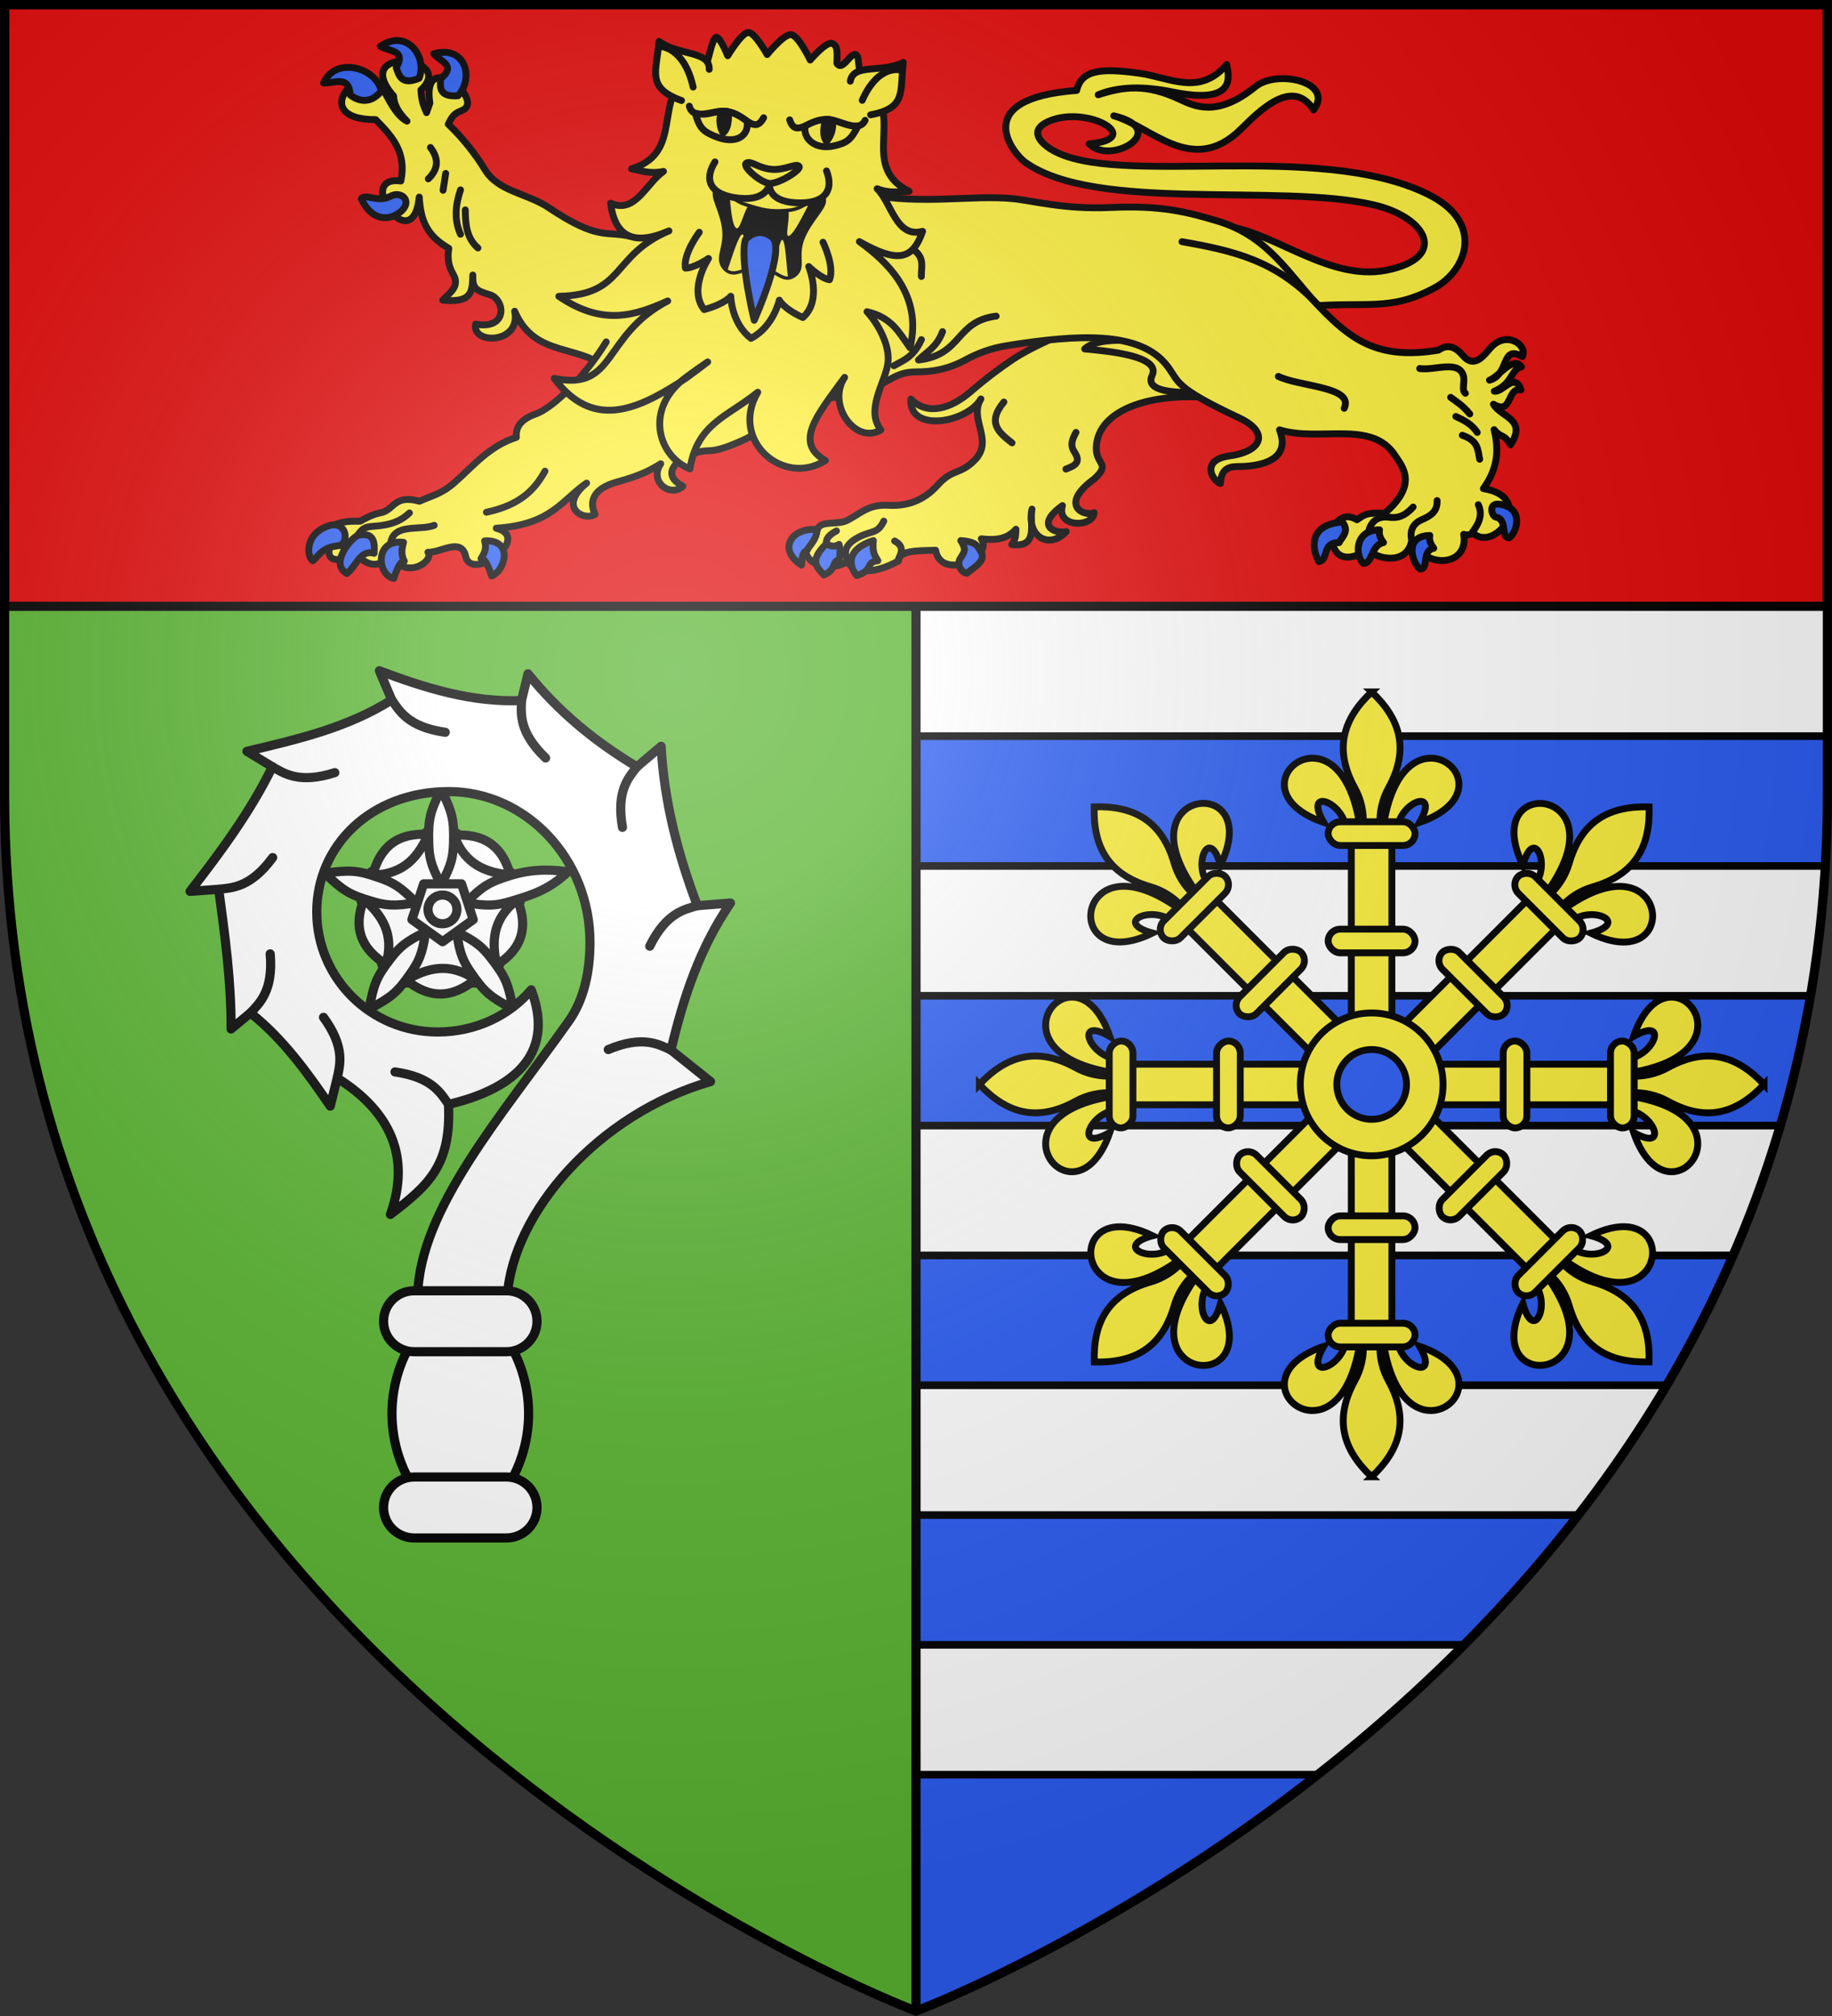<svg xmlns="http://www.w3.org/2000/svg" xmlns:xlink="http://www.w3.org/1999/xlink" width="600" height="660" viewBox="-300 -300 600 660"><rect x="-300" y="-300" width="600" height="660" fill="#333333" stroke="none"/><clipPath id="a"><path d="M298.5-298.5H0v657S298.5 246.291 298.5-39.957z"/></clipPath><radialGradient id="h" cx="-80" cy="-80" r="405" gradientUnits="userSpaceOnUse"><stop offset="0" stop-color="#fff" stop-opacity=".31"/><stop offset=".19" stop-color="#fff" stop-opacity=".25"/><stop offset=".6" stop-color="#6b6b6b" stop-opacity=".125"/><stop offset="1" stop-opacity=".125"/></radialGradient><path fill="#2b5df2" d="M298.5-298.5H0v657S298.5 246.291 298.5-39.957z"/><g clip-path="url(#a)"><path id="b" fill="#fff" stroke="#000" stroke-linecap="round" stroke-linejoin="round" stroke-width="2.5" d="M0-101.5h298.5V-59H0z"/><use xlink:href="#b" width="100%" height="100%" transform="translate(0 85)"/><use xlink:href="#b" width="100%" height="100%" transform="translate(0 170)"/><use xlink:href="#b" width="100%" height="100%" transform="translate(0 255)"/><use xlink:href="#b" width="100%" height="100%" transform="translate(0 340)"/></g><g transform="translate(9.25 -1.94)"><g id="g" stroke="#000" stroke-width="3.473" transform="translate(140 -8.094)scale(.648)"><g id="e" stroke-width="3.006" transform="matrix(0 -1.155 1.156 0 -173.369 274.372)"><path fill="#fcef3c" fill-rule="evenodd" d="M176.79 7.414c12.565.268 21.188 18.963-5.182 28.089 8.715-15.14-7.458-9.442-9.59 1.56h-6.246c3.452-22.347 12.968-29.82 21.018-29.649zm-26.161-28.966c-12.424 11.696-16.748 24.964-7.334 42.043 2.725 4.943 4.032 10.517 3.667 16.572h7.333c-.364-6.055.942-11.629 3.667-16.572 9.415-17.079 5.09-30.347-7.333-42.043zM124.468 7.414c-12.566.268-21.189 18.963 5.182 28.089-8.716-15.14 7.457-9.442 9.59 1.56h6.246c-3.452-22.347-12.969-29.82-21.018-29.649z"/><path fill="#fcef3c" d="M141.733 41.273h17.753v91.276h-17.753z"/><rect id="d" width="38.011" height="10.367" x="131.604" y="35.211" fill="#fcef3c" stroke="#000" stroke-width="3.006" rx="5.33"/><use xlink:href="#d" width="600" height="660" transform="translate(0 46.921)"/></g><use xlink:href="#e" width="600" height="660" transform="scale(-1 1)"/></g><g stroke-width="2.159"><use xlink:href="#g" width="100%" height="100%" transform="rotate(90 140 56.94)"/><use xlink:href="#g" width="100%" height="100%" transform="rotate(45 140.021 56.918)"/><use xlink:href="#g" width="100%" height="100%" transform="rotate(-45 140 56.969)"/></g><path fill="#fcef3c" stroke="#000" stroke-width="2.25" d="M139.974 33.563c-12.91 0-23.362 10.482-23.362 23.396s10.452 23.369 23.362 23.369 23.39-10.455 23.39-23.37-10.48-23.395-23.39-23.395zm0 11.963c6.312 0 11.43 5.12 11.43 11.433s-5.118 11.433-11.43 11.433-11.402-5.12-11.402-11.433 5.09-11.433 11.402-11.433z"/></g><path fill="#5ab532" d="M-298.5-298.5H0v657S-298.5 246.291-298.5-39.957z"/><g stroke="#000"><g fill="#fff" stroke-linecap="round" stroke-linejoin="round" stroke-width="3" transform="translate(.125 1.203)"><path d="m-155.773-32.21 27.98 20.178-10.687 32.648h-34.585l-10.688-32.648z"/><path d="M-178.03-14.66c10.555-.378 14.97-6.329 18.177-13.377-10.024-.617-15.87 4.115-18.178 13.377m-15.761-.676c6.149 5.801 8.055 7.019 15.457 9.201 4.328 1.276 7.183 1.764 14.415.433-5.062-5.296-7.647-6.61-11.904-8.102-7.28-2.553-9.558-2.637-17.968-1.532m20.08 29.819c2.901-10.081-1.437-16.088-7.2-21.293-3.688 9.272-.96 16.252 7.2 21.293m-5.517 14.669c7.458-4.012 9.214-5.435 13.593-11.748 2.56-3.692 3.91-6.236 4.869-13.473-6.639 3.141-8.696 5.175-11.442 8.733-4.696 6.084-5.48 8.208-7.02 16.488zm34.777-9.741c-8.763-5.854-15.86-3.615-22.628.217 7.745 6.347 15.276 5.93 22.628-.217m12.35 9.741c-1.54-8.28-2.36-10.378-7.056-16.462-2.746-3.557-4.767-5.617-11.405-8.76.959 7.238 2.272 9.809 4.832 13.5 4.378 6.313 6.171 7.71 13.63 11.722zm1.413-35.84c-8.316 6.464-8.364 13.855-6.784 21.428 8.474-5.349 10.402-12.588 6.784-21.427m16.6-9.123c-8.409-1.105-14.123-.503-21.403 2.05-4.257 1.492-6.856 2.763-11.918 8.059 7.231 1.331 10.1.886 14.428-.39 7.402-2.182 12.745-3.918 18.894-9.719m-37.358-11.94c3.623 9.847 10.69 12.177 18.434 13.025-2.506-9.652-8.846-13.709-18.434-13.025m-4.223-15.087c-3.658 7.597-4.236 9.773-4.04 17.435.115 4.48.53 7.326 4.04 13.74 3.51-6.414 3.97-9.26 4.085-13.74.196-7.662-.427-9.838-4.085-17.435"/><path d="M-161.379-11.847h12.404l3.832 11.709-10.034 7.236-10.035-7.236z"/><ellipse cx="-155.212" cy="-3.48" rx="4.735" ry="4.7"/><path fill-rule="evenodd" d="M-126.998 161.557c0 19.425-12.64 35.172-22.377 35.172s-22.377-15.747-22.377-35.172 12.64-35.171 22.377-35.171 22.377 15.746 22.377 35.171"/><path d="M-126.143 22.839c-7.272 8.596-18.442 13.814-30.627 13.814-21.879 0-39.614-17.604-39.614-39.32s17.735-39.321 43.097-39.386c25.361-.065 46.384 22.076 46.384 49.345 0 9.466-1.905 18.704-6.937 25.81-21.869 30.886-48.922 61.45-49.487 89.943h29.362c1.823-27.125 29.641-59.587 66.546-70.153l-12.958-10.35c4.125-17.3 9.408-33.394 19.502-48.111l-10.863.866c-6.42-16.987-10.868-34.072-11.867-52.181l-7.897 6.712c-13.748-8.202-25.693-18.036-35.688-30.443l-2.138 8.747c-16.214.715-31.602-4.105-46.551-9.743l4.057 9.527c-14.41 9.126-31.02 12.974-47.424 16.845l8.333 5.066c-7.188 14.721-16.955 27.88-26.962 40.793l9.38-.693c2.053 15.21 4.116 30.247 4.057 45.73l6.326-5.24c10.63 8.377 18.598 19.452 26.155 30.502l2.269-9.18c17.378 10.877 24.195 25.749 17.435 44.63 12.433-9.5 19.954-16 19.017-36.03 19.547-4.521 35.513-15.291 27.093-37.5z"/><path d="M-153.236 60.34c-2.502-3.654-5.419-8.9-17.524-10.616m90.383-7.182c-4.04-1.854-9.263-4.86-20.529-.141m-88.782 9.337c.91-4.325 2.686-10.052-4.48-19.886m-23.943-1.435c3.024-3.242 7.518-7.243 6.478-19.336m-16.862-21.154c4.425-.477 10.461-.57 17.67-10.374m-.088-29.726c3.863 2.196 8.802 5.642 20.44 1.917m18.651-23.829c2.502 3.654 5.42 8.9 17.524 10.616m62.796 11.296c-2.728 3.491-6.854 7.866-4.756 19.823m24.52 25.647C-76.013-3.47-81.941-2.338-87.325 8.559m-42.003-80.427c-.14 4.416-.886 10.362 7.891 18.812M-164.453 182.343h30.156c5.569 0 10.052 4.45 10.052 9.977s-4.483 9.977-10.052 9.977h-30.156c-5.569 0-10.052-4.45-10.052-9.977s4.483-9.977 10.052-9.977m0-60.973h30.156c5.569 0 10.052 4.45 10.052 9.978s-4.483 9.977-10.052 9.977h-30.156c-5.569 0-10.052-4.45-10.052-9.977s4.483-9.978 10.052-9.978"/></g><path fill="none" stroke-width="3" d="M0 358.398V-298.5"/><g stroke-linecap="round" stroke-linejoin="round"><path fill="#e20909" stroke-width="3" d="M-298.5-298.5h597v197h-597z"/><g fill="#fcef3c" stroke-width="2.251"><path d="M-106.04-182.41c-9.619-4.168-19.978-3.13-25.4-15.7 2.215 10.786-14.137 11-12.792 4.229 10.704 1.957 9.72-8.14 4.568-9.66-4.442-1.312-5.652-2.039-5.482-6.42-.138 5.77-.439 9.126-9.868 8.23 2.082-2.278 5.777-4.384 3.472-8.395-1.676-2.918-1.955-5.56-1.462-8.56-7.34-4.25-9.239-9.295-9.686-16.791-2.173 20.88-21.532-7.342-6.03-5.268 2.004-9.544-3.09-14.826-8.223-20.083-23.314 0-3.888-21.484 2.74-9.219 1.292 1.855 3.619 7.716 7.493 9.713-3-2.975-4.307-5.695-4.385-8.23-14.567-16.636 20.94-13.196 8.954-1.976.259 4.363 1.11 5.526 1.827 7.407l1.097-3.127c-2.808-18.252 18.134-1.286 10.782 2.305-2.101.935-3.124 1.112-4.752 4.609 4.524 4.313 8.58 9.316 12.061 14.98 4.367 7.102 13.749 7.602 20.833 12.346 16.444 11.01 18.87 7.489 26.68 9.383l40.03 4.354-5.73 34.843z"/><path d="M-101.458-188.072c-7.783 12.625-17.994 21.825-23.033 23.585-4.807 1.678-6.705 4.235-6.39 7.675-9.007 2.887-14.049 9.345-20.235 14.774-4.485 3.936-7.701 4.36-11.502 6.14-8.043-2.204-8.122 2.36-12.141 3.645-1.875.353-4.002.989-7.243 2.879-2.79.146-4.759-.446-9.798 1.726 2.882 3.33-6.894 14.645 8.559 9.553 3.014 2.149 6.237 5.204 11.25-.15 4.837 8.45 14.322 1.889 12.142-.96 4.203.195 10.963-4.98 12.354 1.343 1.889 8.587 22.042-6.071 10.01-9.21 18.04-1.171 21.313-9.043 29.608-14.774-9.445 7.684-1.17 12.644 2.77 10.225-1.79-3.667-1.245-8.289 7.241-10.61 7.077-1.934 10.478-3.57 14.271-5.947-3.983 5.951 3.217 11.172 7.242 7.347-7.323-3.888-2.041-8.5 2.389-10.253 7.553-2.989 4.748 1.016 18.486-5.345l15.123-8.634M101.682-169.252c-23.583-3.265-42.423 3-42.644 15.965-.092 5.387 4.922 5.029-.71 10.118-11.576 8.402-3.408 12.492 0 10.975-.338 5.026-12.466 4.999-10.367-2.277-9.13 6.57-2.525 9.252 1.228 8.513-5.678 6.046-13.118 1.512-11.197-7.374-.925 4.697 2.375 12.76-6.646 11.615 1.398-2.081 1.283-2.648 1.385-5.021-2.972 3.425-7.042 3.634-11.354 3.134 4.247 5.956-13.234 13.835-14.953 3.742-5.827.185-11.993-.029-12.184 3.492-8.656 4.902-15.689 3.748-16.615-.11-2.46 2.789-12.167 3.018-13.683-2.64 1.014-2.064 1.835-3.082 3.835-7.727 1.233-2.863 6.422-1.216 9.571-2.744 4.191-2.032 6.955-5.392 13.569-4.988 5.85.357 11.426-1.323 16.17-6.6 4.985-5.546 7.17-3.221 12.075-8.117 6.558-6.547-2.024-13.353 2.095-20.096-4.642 7.929-23.68 11.085-22.927.05 5.449 5.568 13.14 3.082 19.485-2.367 5.615-4.823 9.981-8.015 14.085-10.763 10.131-6.784 30.834-13.27 34.614-18.459z"/><path d="M55.243-185.755c7.785.704 25.102 2.277 22.086 8.69-2.031 4.319 4.434 5.203 9.013 5.487 4.216.262 5.116-1.081 5.711-1.943l-15.485-14.953c-4.908.118-17.156-1.323-21.325 2.719M97.918-226.137c16.583-.55 36.153 18.69 56.286 14.575 20.256-4.141 13.16-17.295-4.315-21.376-30.876-7.21-91.032 2.589-114.138-13.956-3.84-2.75-18.684-20.881 16.866-23.495 1.569-6.83 8.154-7.32 20.396-5.653 10.173 1.384 19.738 7.655 28.73-2.827.728 3.706 3.43 13.306-17.552 9.01-9.702-2.004-17.95-1.824-24.514.883 8.41-2.703 15.597-3.687 26.671 1.48 4.622 2.155 12.207 6.144 24.825-4.14 6.996-5.7 25.947-1.628 19.055 7.607-6.993-10.95-18.16.761-23.876 6.36-15.904 15.575-29.415-1.055-41.576-4.417 18.859 4.48-.833 16.498-8.04 9.186 18.506-1.642-.3-12.707-12.895-7.542-7.426 3.044-2.866 7.371.672 9.476 21.088 12.544 86.914-3.216 123.026 14.495 19.252 9.442 12.393 25.2 2.55 30.562-14.886 8.107-22.315 4.45-42.656 6.27z"/><path d="M-15.294-236.357c16.823 3.456 33.583.154 46.738 1.369 6.652.614 17.021 3.621 32.216 2.92 16.475-.76 25.058 1.403 35.326 4.51 16.614 5.026 23.405 17.86 33.23 28.108 10.144 10.58 19.201 17.426 38.937 14.068 3.375-2.425 6.062-.459 7.9 1.71 4.014 4.737 7.157-.383 9.345-2.7 5.186-5.493 12.036-.557 10.173 3.097-7.057-4.023-4.17 5.973-10.746 7.744 2.926-.99 7.77-8.187 10.459-4.388-3.587.85-2.69 5.468-8.883 8.002 2.886.436 6.626-6.45 8.74-.452-4.746-.95-2.69 8.464-9.027 4.711 2.474 4.285 11.147 4.848 5.588 13.294-2.284-3.916-2.913-1.957-5.373-4.97 2.205 8.662-.027 14.392-3.51 19.296 17.576 2.804 3.729 21.415-3.51 14.455-.606.677-1.568.872-2.938.517 1.772 9.968-11.624 11.97-17.05 2.194-1.85 9.257-14.452 4.928-14.184 2.065-1.19 2.025-9.59 6.492-11.606-.904-.354-2.245.711-4.917 1.433-7.486 2.15-2.148 4.298-1.926 6.448-.645 1.89-1.076 2.451-2.612 9.026-2.065 11.19-9.615 5.802-15.349 3.51-18.908-7.66-11.9-24.594-4.394-37.896-8.454 3.928 9.982-6.292 11.887-12.895 12.003-2.842.05-6.189-.07-6.448 5.55-2.679-.901-6.653-7.689 3.009-9.034 11.067-1.542 12.827-7.89 3.224-12.39-22.116-10.363-19.594-11.883-23.856-17.295-8.971-11.394-29.568-9.997-52.01-6.453-5.822.919-10.093 2.67-13.754 4.646-6.218 3.355-11.204 3.965-16.477 4-5.058.035-7.363 2.003-10.603 3.615-8.884 4.42-13.99 4.653-18.626 4.904z"/></g><g stroke-width="2.25"><path fill="none" d="M-7.241-180.252c3.11-1.822 6.315-2.695 9.016-8.559m-.006-20.676c-.18-3.315 1.703-6.845-4.537-9.944-2.164-1.075-3.832-2.385-4.967-4.281M26.249-196.5c-13.424 1.63-11.03 12.732-25.44 14.361 2.739-2.753 5.928-4.083 7.89-9.284m78.41-29.448c16.737 2.932 30.962 6.134 44.308 20.52m-12.75 23.58c7.256 3.46 24.868 3.33 21.576 10.444m42 40.558c.964-1.444 3.855-4.858 1.916-9.01m-35.977 9.026c.537-2.775 2.442-5.436 6.603-4.924 2.349.29 4.792.213 8.027-3.333m-.399 11.13c-.82-3.218.225-5.637 3.131-6.925 2.767-1.226 5.273-2.532 5.123-6.308m4.44-33.799c2.024 1.525 3.954 2.63 6.262 5.437m-4.554.82c2.639 1.241 5.255 2.52 7.002 5.232m-4.895.923c5.423 1.845 5.035 4.96 5.692 7.847m-19.656-29.696c4.762.751 12.681-2.877 14.282 2.26.67 2.152-.7 4.773.692 5.834m-333.963-71.976-.856 5.526m-4.136-14.008c3.017 3.977 2.35 7.331-.714 10.281m10.556 3.598c-1.623 4.841-2.165 9.682 0 14.522m1.569-7.967c.035 4.64.363 9.173 4.137 12.465m-28.6 96.597c1.09-6.616 9.45-3.953 14.28-5.795m-24.958 3.014c.89-.889 1.34-2.467 4.632-2.666 6.58-.399 9.587-1.963 12.22-4.405m25.215-.231c11.37-2.425 15.944-7.657 19.168-13.445m92.188 23.764c-.296-1.68 1.042-3.032 3.286-4.203m20.236 9.804c-.06-1.312 3.01-4.255-1.192-6.499m-15.418 6.39c-1.162-2.616-1.108-5.164 3.616-7.647 4.325-2.274 6.156-.946 8.248-5.26m39.34-38.987c-5.742 6.848-1.494 10.096 2.664 13.377m17.64 8.575c2.35-.954 5.31-1.855 2.791-5.602-1.54-2.294-.642-4.269.508-6.403m-65.233-18.758c1.12-4.42 4.334-10.326-.723-17.525"/><path fill="#2b5df2" d="M-155.715-274.2c5.407-4.483-.177-5.68-2.222-8.192 10.424-2.943 13.27 7.975 7.951 13.746-6.544.476-5.767-3.058-5.73-5.554zm-14.515-3.622c3.379-5.879-2.323-5.284-5.198-7.013 8.678-5.978 15.497 3.405 12.69 10.467-5.968 2.464-6.58-1.096-7.492-3.454zm-1.795 42.034c-4.42 2.293-7.969-.988-9.642.82 2.5 5.638 7.05 7.664 11.461 5.245 2.765-1.516 3.67-3.604 2.911-5.082-.618-1.203-2.547-2.116-4.73-.983m-13.28-33.11c-.337-6.614-5.284-3.732-8.733-3.935 4.197-9.087 17.432-4.757 18.92 2.623-3.801 4.822-8.09 2.942-10.188 1.311zm44.016 145.987c9.39-.601 6.973 9.587 2.315 11.475-1.033-3.015-2.102-5.71-3.473-5.68.872-1.48 1.999-3.08 1.158-5.795m-26.541.464c-9.647-1.181-8.646 10.746-3.216 11.822 1.033-3.015 2.102-5.71 3.473-5.68-.872-1.48-1.098-3.427-.257-6.142zm-18.525 10.2c-5.978-3.211 1.697-12.069 3.73-12.518 4.645-1.027 5.522 1.707 5.147 5.91-4.49-1.382-5.947 4.338-8.877 6.607zm-2.187-9.157c3.177-1.924 1.488-8.197-3.73-6.49-8.138 2.66-7.208 10.276-5.275 11.474 2.33-1.914 2.894-4.49 9.005-4.984m382.91-2.553c-3.075.247-.34-5.989-4.53-6.783-1.3-.363-2.515-4.722 1.294-4.187 8.082 1.135 5.76 9.034 3.235 10.97zm-29.32 10.228c3.075.246.34-5.99 4.53-6.784-.925-1.229-1.614-2.537-1.295-4.186-8.611.113-5.76 9.034-3.235 10.97zm-18.527-1.855c3.075.246 2.398-5.989 6.588-6.783-.924-1.23-1.614-2.538-1.294-4.187-8.612.113-7.819 9.034-5.294 10.97zm-14.558-.546c3.314-.548.924-6.5 6.611-6.213.878-1.854 3.509-3.617 1.091-6.766-12.888 1.023-8.949 11.087-7.702 12.98m-117.292-6.9c1.877 2.994 1.298 3.538-.204 5.914-1.17 1.85.28 4.564 2.218 4.785 2.497-2.05 6.454-4.216 4.566-7.093-1.118-1.704-1.28-3.204-6.58-3.606zm-28.628 0c-.46 3.92.58 5.132 1.485 6.591-4.333.576-1.245 3.062-6.892 4.872-1.164-1.064-5.533-7.955 5.407-11.463zm-15.374 1.05c-6.073 5.826-2.83 7.842-.848 10.222 4.437-1.931 2.414-4.522 5.196-5.063 0-1.624.299-3.113-.212-4.967-1.379.865-2.757.726-4.135-.191zm-3.058-4.586c-.237 3.306-2.172 4.698-3.42 6.866-1.585.466-1.452 2.79-1.705 4.696 0 0-6.854-4.103-2.84-9.071 1.435-1.776 5-3.063 7.965-2.49z"/><path fill="#fff03c" fill-rule="evenodd" d="M-40.876-288.665c-2.387-.3-7.882 6.52-7.882 6.52s-4.01-7.296-6.186-7.23c-2.177.068-6.721 7.616-6.721 7.616s-2.617-6.481-3.843-6.037c-1.226.445-2.644 8.06-3.096 8.696-20.647 7.426-5.174 28.365-24.576 34.37 3.237.64 6.176 1.764 10.479.849-5.658 3.818-9.18 14.055-17.327 10.407 1.39 10.73 7.302 14.226 19.108 9.062-19.003 8.047-14.285 20.96-36.066 21.416 14.51 9.878 25.054 6.262 35.67 1.527-21.528 11.237-16.788 29.63-37.173 25.334 12.518 16.76 26.833 10.411 41.179 1.258 2.234-2.022 9.086-6.637 9.086-6.637s-6.009 4.673-9.086 6.637c-11.513 10.42-6.458 24.585 3.269 28.393 2.373-14.901 12.304-17.067 22.218-25.114-9.335 15.744 8.417 31.168 22.146 22.334-10.47-5.892-2.62-14.955 6.301-27.189-5.951 8.879 3.534 22.15 11.857 17.207-4.949-6.516.98-14.85 2.204-21.15 1.223-6.293-3.25-13.763-6.731-17.567 8.115 1.908 10.315 6.593 14.076 11.816 4.252-17.35-7.52-28.21-16.566-34.746 11.641 6.488 17.26 6.741 20.687-3.367-8.742 2.281-10.076-9.293-14.884-13.958 4.052 1.59 7.167.957 10.48.848-17.432-8.79.555-26.22-15.916-36.932-.072-.26-.743-6.378-.818-6.632-1.382-4.65-4.817 5.042-6.917 1.662.059-3.602.38-5.86-1.597-6.521s-7.138 5.435-7.138 5.435-3.85-8.007-6.237-8.307z"/><path d="M-64.516-238.212c1.454-.191 3.36 4.126 8.504 5.71 5.878 1.81 8.108 2.493 14.446 1.894 6.339-.599 9.884-6.378 10.877-4.252s-4.52 6.608-6.903 12.775.72 9.585-2.6 11.896-5.215-2.118-10.729-2.654c-5.514-.535-8.451 3.513-11.324.478-2.873-3.034.574-6.246-.138-12.62-.71-6.372-4.288-10.954-2.698-12.826.198-.234.358-.373.565-.4z"/></g></g></g><path fill="#fcef3c" fill-rule="evenodd" d="M-61.012-235.424c.393 3.858.792 9.135 2.124 10.103 1.1.798 2.11-4 3.676-6.925-.3-.092-.516-.177-.835-.276-2.182-.672-3.736-1.8-4.966-2.902zm25.892 2.304c-1.688 1.102-3.81 2.284-6.451 2.534-.06.006-.097-.018-.156-.013.31 3.223-1.3 8.409.16 7.791 1.65-.698 4.47-6.548 6.448-10.312m-21.697 9.842c-1.247.02-3.399 7.388-4.84 11.483 1.979 1.42 4.126-.052 7.135-.742-1.265-3.92-1.916-10.407-2.076-10.585-.085-.094-.123-.158-.22-.156zm14.857 13.772c-1.767.094-3.363-1.531-5.862-2.558 1.8-3.19 3.455-9.137 3.84-9.342.078-.042.169-.088.24-.05 1.022.536 1.314 8.66 1.783 11.95z"/><g stroke="#000" stroke-linecap="round" stroke-linejoin="round" stroke-width="2.25"><path fill="#fff03c" fill-rule="evenodd" d="M-14.865-262.41c11.942-2.214 9.53-7.75 10.692-17.154-7.097 3.537-16.375.233-17.343 6.154M-67.73-277.3c.232-6.204-9.918-4.37-16.433-9.159-.752 9.791-4.365 15.136 7.366 19.377m10.956 20.092c-3.764 5.96-1.58 10.926 7.938 11.883 9.517.956 9.938-4.86 9.938-4.86s-1.068 5.764 8.486 6.346c9.555.58 12.692-3.956 10.173-10.424"/><path fill="#fff03c" fill-rule="evenodd" d="M-55.587-246.582c1.48-.95 3.789 1.548 8.145 2.005 4.357.456 8.01-2.083 9.117-1.01 1.114 1.08-6.71 5.86-9.639 5.62-3.037-.247-9.13-5.647-7.623-6.615z"/><path fill="none" d="M-5.154-277.075s-7.195-2.007-12.459 9.928m.944 6.545c-2.131 4.297-8.07.005-11.912-.238-6.313-.4-10.793 6.325-12.785.077m-8.54-.688c-3.202 5.828-5.922-1.377-12.564-2.121-3.766-.422-10.454 3.276-11.769-1.672m3.262 41.28s-5.364 7.09-4.537 11.737c2.837.065 7.555-3.153 7.555-3.153s-6.7 10.092-1.419 16.733c6.912-1.896 8.71-4.368 8.71-4.368s.149 8.845 6.634 13.784c7.363-3.823 9.267-12.502 9.267-12.502s1.279 2.72 7.702 5.692c6.517-5.69 1.931-16.692 1.931-16.692s4.002 3.921 6.807 4.311c1.738-4.44-2.13-12.276-2.13-12.276m-42.534-50.79c-2.91-13.056-10.56-13.272-10.56-13.272"/><g fill-rule="evenodd"><path fill="#2b5df2" d="M-47.18-222.407c4.82 3.725-5.811 27.27-5.811 27.27s-4.888-20.103-2.863-26.405c0 0 3.854-4.59 8.675-.865"/><path fill="#fcef3c" d="M-19.063-258.6c-2.31 4.538-3.739 5.348-7.435 6.276-6.42 1.61-10.573-2.245-9.815-6.41 8.59-4.796 10.549-.13 17.25.135m-53.231-4.336c1.375 4.875 2.617 5.903 6.081 7.41 7.722 3.356 11.66-.48 10.869-4.77-8.272-6.548-11.129-.965-16.95-2.64"/><path d="M-29.904-260.795c.516-.018-1.368 4.607.593 7.016.8-.67 2.661-3.826 1.79-6.904-.6-.16-1.364-.217-2.383-.112m-31.273-2.521c-.504-.101.43 4.752-1.978 6.808-.654-.787-1.848-4.2-.38-7.088a7 7 0 0 1 2.358.28"/></g></g><path fill="url(#h)" d="M-298.5-298.5h597v258.543C298.5 246.291 0 358.5 0 358.5S-298.5 246.291-298.5-39.957z"/><path fill="none" stroke="#000" stroke-width="3" d="M-298.5-298.5h597v258.503C298.5 246.206 0 358.398 0 358.398S-298.5 246.205-298.5-39.997z"/></svg>